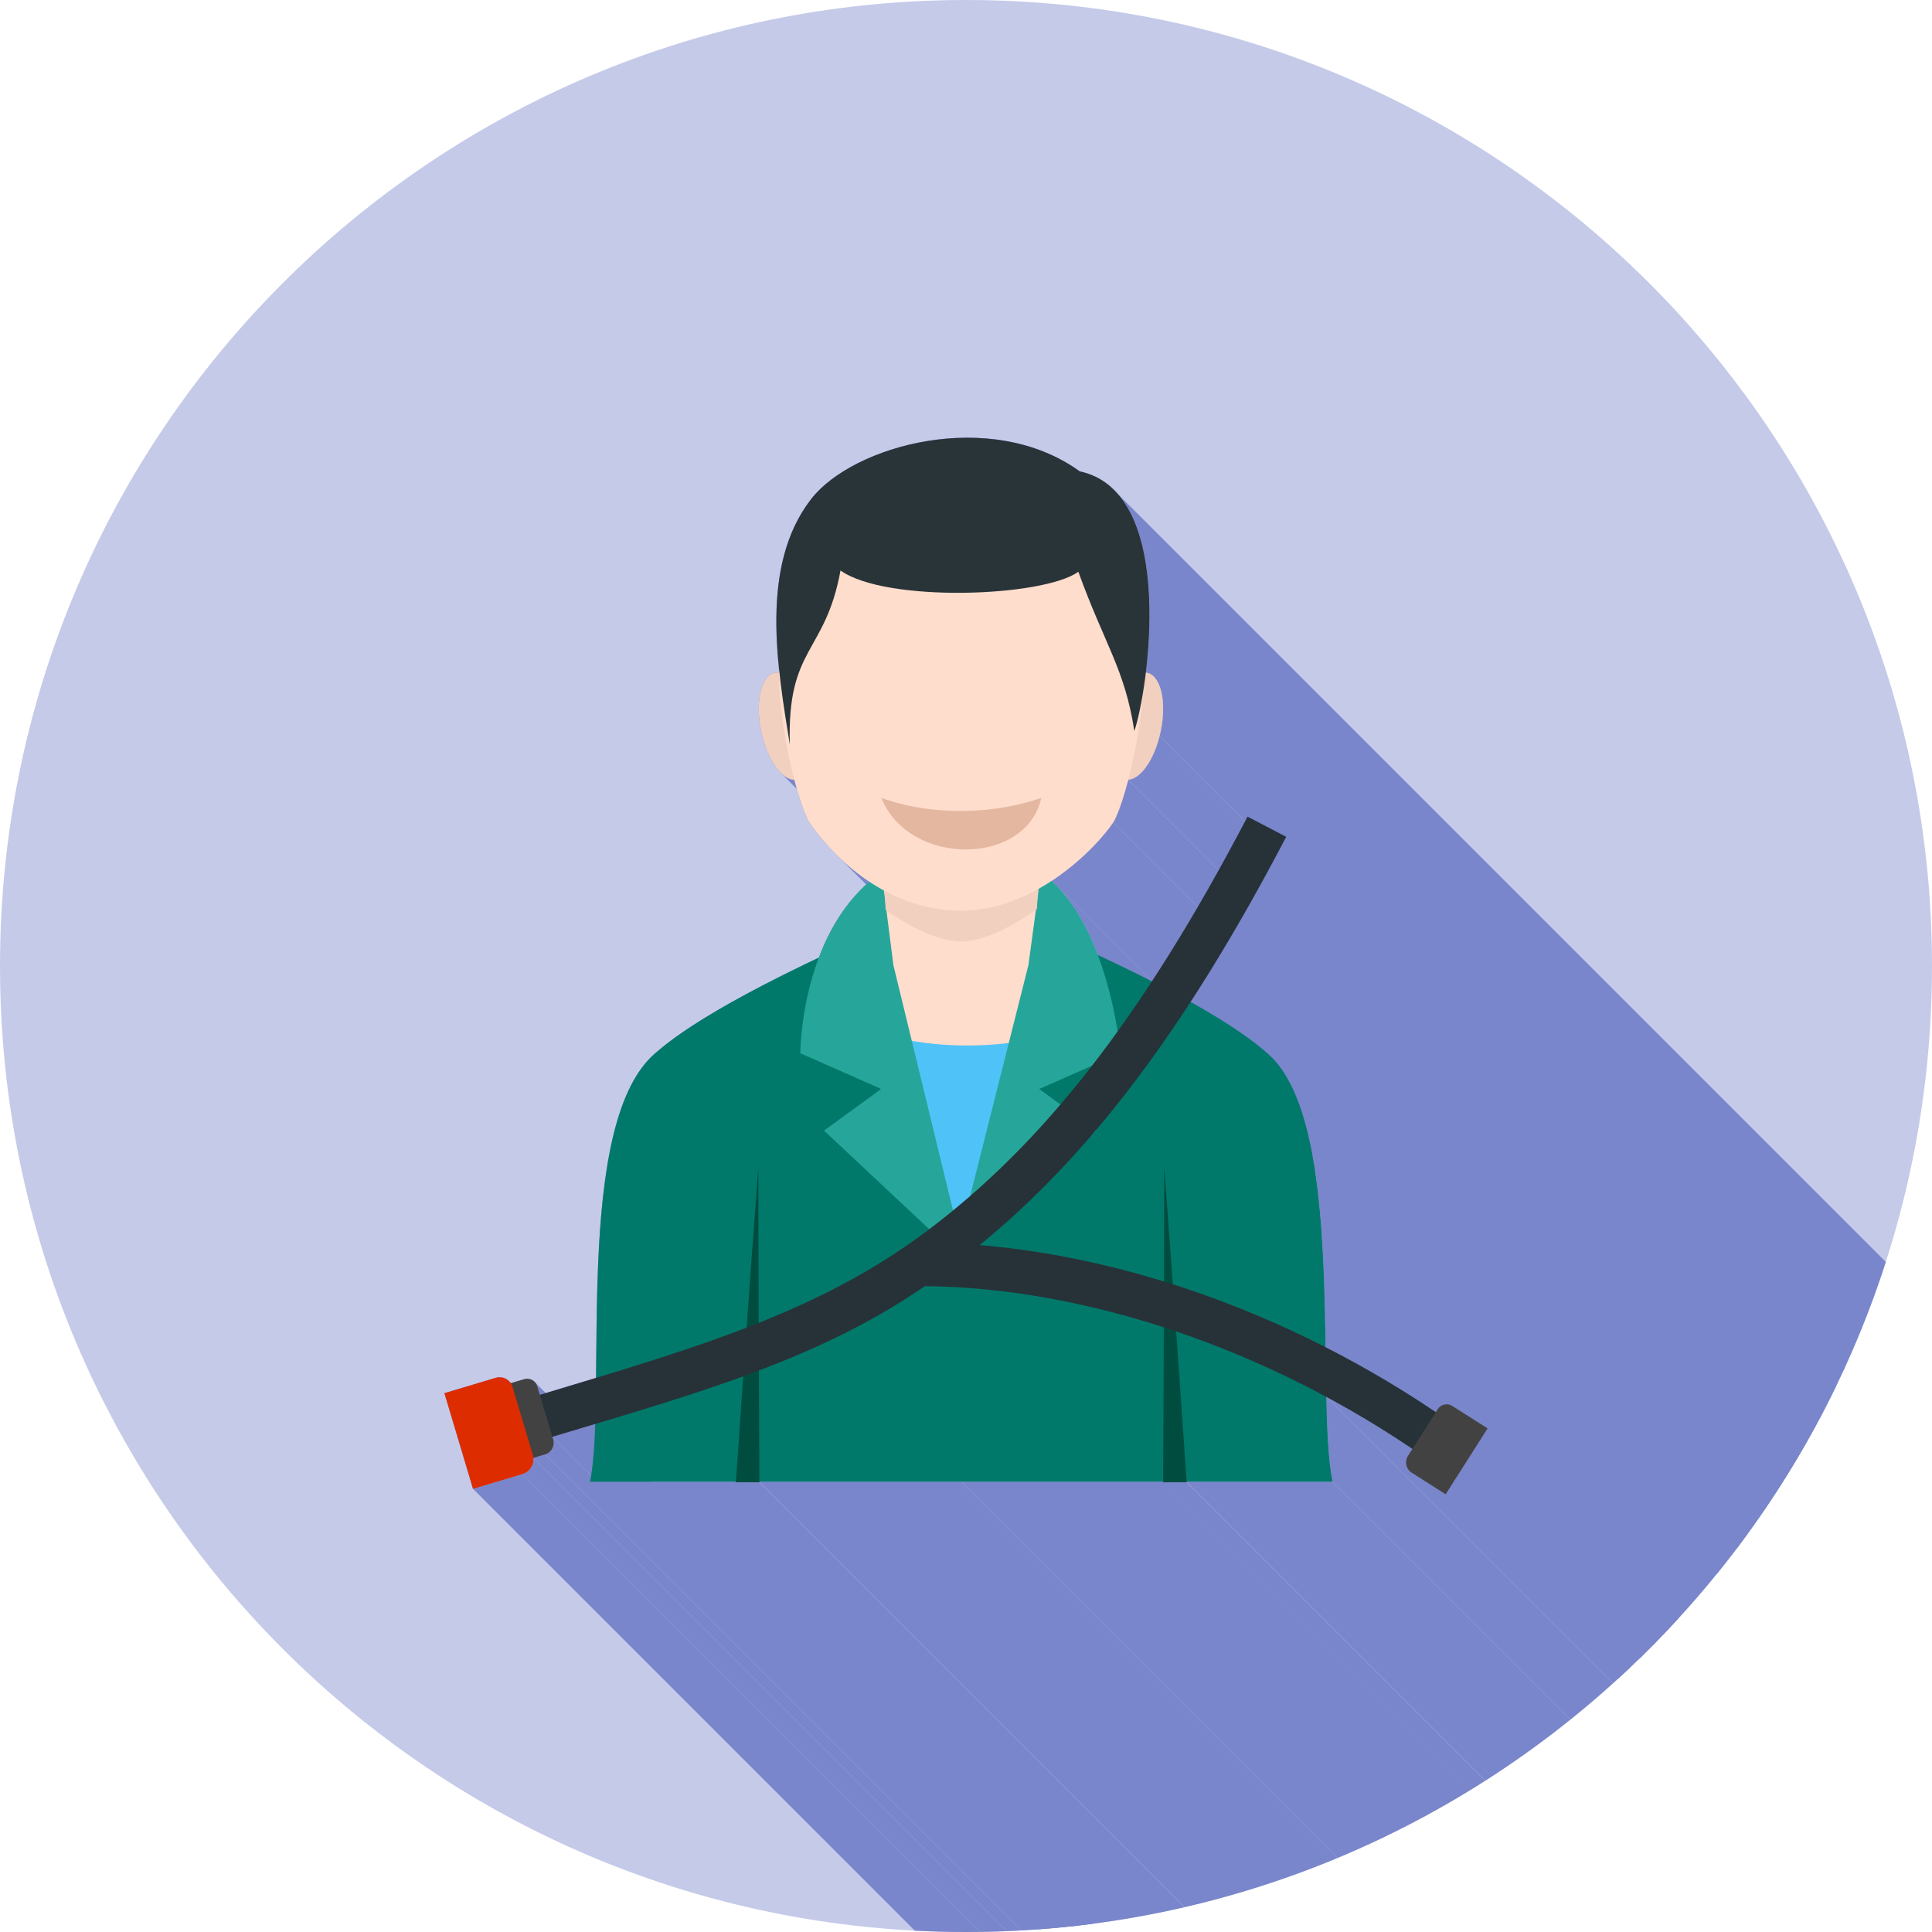 <?xml version="1.0" encoding="UTF-8"?>
<!DOCTYPE svg PUBLIC "-//W3C//DTD SVG 1.1//EN" "http://www.w3.org/Graphics/SVG/1.1/DTD/svg11.dtd">
<!-- Creator: CorelDRAW -->
<svg xmlns="http://www.w3.org/2000/svg" xml:space="preserve" width="2048px" height="2048px" style="shape-rendering:geometricPrecision; text-rendering:geometricPrecision; image-rendering:optimizeQuality; fill-rule:evenodd; clip-rule:evenodd"
viewBox="0 0 2048 2048"
 xmlns:xlink="http://www.w3.org/1999/xlink">
 <defs>
  <style type="text/css">
   <![CDATA[
    .fil2 {fill:none}
    .fil10 {fill:#004D40}
    .fil6 {fill:#00796B}
    .fil9 {fill:#26A69A}
    .fil11 {fill:#293439}
    .fil14 {fill:#424242}
    .fil8 {fill:#4FC3F7}
    .fil1 {fill:#7986CB}
    .fil0 {fill:#C5CAE9}
    .fil15 {fill:#DD2C00}
    .fil5 {fill:#DFC4B6}
    .fil12 {fill:#E4B7A0}
    .fil4 {fill:#ECCEBE}
    .fil3 {fill:#F2D0BF}
    .fil7 {fill:#FFDDCC}
    .fil13 {fill:#263238;fill-rule:nonzero}
   ]]>
  </style>
   <clipPath id="id0">
    <path d="M1024 0c565.539,0 1024,458.461 1024,1024 0,565.539 -458.461,1024 -1024,1024 -565.539,0 -1024,-458.461 -1024,-1024 0,-565.539 458.461,-1024 1024,-1024z"/>
   </clipPath>
 </defs>
 <g id="Layer_x0020_1">
  <path class="fil0" d="M1024 0c565.539,0 1024,458.461 1024,1024 0,565.539 -458.461,1024 -1024,1024 -565.539,0 -1024,-458.461 -1024,-1024 0,-565.539 458.461,-1024 1024,-1024z"/>
  <g style="clip-path:url(#id0)">
   <g id="_442102936">
    <g>
     <polygon id="_4450810321" class="fil1" points="1184.98,523.662 2320.87,1659.54 2325.12,1664.84 2329.04,1670.53 2332.63,1676.59 2335.89,1682.98 2338.85,1689.69 2341.51,1696.68 2343.88,1703.93 2345.98,1711.41 2347.82,1719.1 2349.4,1726.97 2350.74,1735 2351.85,1743.15 2352.75,1751.4 2353.43,1759.73 2353.92,1768.11 2354.23,1776.52 2354.36,1784.92 2354.33,1793.29 2354.15,1801.6 2353.83,1809.83 2353.38,1817.96 2352.81,1825.95 2352.14,1833.78 2351.38,1841.42 2350.53,1848.85 1214.65,712.969 1215.5,705.539 1216.26,697.896 1216.93,690.067 1217.5,682.077 1217.95,673.952 1218.27,665.718 1218.45,657.404 1218.48,649.034 1218.35,640.634 1218.04,632.232 1217.55,623.852 1216.86,615.521 1215.97,607.267 1214.86,599.113 1213.52,591.089 1211.93,583.218 1210.1,575.529 1208,568.046 1205.63,560.796 1202.97,553.805 1200.01,547.101 1196.75,540.708 1193.16,534.652 1189.24,528.962 "/>
     <polygon id="_445081056" class="fil1" points="921.542,934.667 2057.42,2070.55 2054.54,2068.61 2051.72,2066.63 2048.95,2064.63 2046.23,2062.6 2043.58,2060.55 2040.97,2058.49 2038.43,2056.41 2035.94,2054.31 2033.51,2052.21 2031.13,2050.1 2028.82,2047.98 2026.56,2045.86 2024.35,2043.75 2022.21,2041.63 886.328,905.751 888.473,907.863 890.675,909.979 892.935,912.096 895.253,914.213 897.628,916.325 900.06,918.429 902.548,920.524 905.094,922.606 907.696,924.672 910.353,926.72 913.067,928.746 915.837,930.748 918.662,932.723 "/>
     <polygon id="_445081416" class="fil1" points="1497.21,1535.95 2633.09,2671.84 2630.3,2669.96 2627.51,2668.09 2624.71,2666.23 2621.91,2664.38 2619.1,2662.54 2616.29,2660.71 2613.47,2658.89 2610.65,2657.08 2607.83,2655.28 2605,2653.49 2602.17,2651.71 2599.33,2649.94 2596.49,2648.17 2593.64,2646.42 2590.79,2644.68 2587.94,2642.95 2585.09,2641.23 2582.22,2639.52 2579.36,2637.82 2576.49,2636.13 2573.62,2634.45 2570.75,2632.77 2567.87,2631.11 2564.99,2629.46 2562.1,2627.82 2559.21,2626.19 2556.32,2624.57 2553.43,2622.96 2550.53,2621.35 2547.63,2619.76 2544.72,2618.18 2541.82,2616.61 1405.94,1480.73 1408.84,1482.3 1411.75,1483.88 1414.65,1485.47 1417.55,1487.07 1420.44,1488.69 1423.33,1490.31 1426.22,1491.94 1429.11,1493.58 1431.99,1495.23 1434.87,1496.89 1437.74,1498.56 1440.61,1500.24 1443.48,1501.94 1446.34,1503.64 1449.2,1505.35 1452.06,1507.07 1454.91,1508.8 1457.76,1510.54 1460.61,1512.29 1463.45,1514.05 1466.29,1515.82 1469.12,1517.6 1471.95,1519.39 1474.77,1521.19 1477.59,1523.01 1480.41,1524.83 1483.22,1526.66 1486.03,1528.5 1488.83,1530.34 1491.63,1532.2 1494.42,1534.07 "/>
     <polygon id="_445081368" class="fil1" points="1532.49,1584 2668.37,2719.88 2632.27,2696.92 2631.21,2696.17 2630.24,2695.33 1494.36,1559.44 1495.33,1560.29 1496.39,1561.04 "/>
     <polygon id="_445081800" class="fil1" points="841.973,826.566 1977.85,1962.45 1976.66,1962.39 1975.46,1962.22 1974.25,1961.95 1973.04,1961.57 1971.82,1961.09 1970.6,1960.5 1969.39,1959.82 1968.17,1959.04 1966.96,1958.17 1965.75,1957.2 1964.55,1956.14 1963.36,1954.99 827.482,819.109 828.673,820.257 829.873,821.317 831.08,822.285 832.292,823.159 833.507,823.939 834.723,824.622 835.941,825.205 837.158,825.687 838.371,826.066 839.579,826.34 840.78,826.508 "/>
     <polygon id="_445081392" class="fil1" points="1405.94,1480.73 2541.82,2616.61 2541.89,2620.11 2541.98,2623.57 2542.06,2626.99 2542.15,2630.38 2542.25,2633.73 2542.35,2637.05 2542.46,2640.32 2542.58,2643.55 2542.71,2646.75 2542.84,2649.9 2542.98,2653 2543.12,2656.07 2543.28,2659.09 2543.45,2662.06 2543.62,2664.98 2543.81,2667.86 2544.01,2670.69 2544.21,2673.47 2544.43,2676.2 2544.66,2678.87 2544.91,2681.5 2545.16,2684.06 2545.43,2686.58 2545.71,2689.04 2546.01,2691.44 2546.31,2693.78 2546.64,2696.07 2546.97,2698.29 2547.33,2700.46 2547.7,2702.56 2548.08,2704.6 2548.48,2706.58 1412.6,1570.69 1412.2,1568.72 1411.82,1566.68 1411.45,1564.57 1411.09,1562.41 1410.75,1560.18 1410.43,1557.9 1410.12,1555.56 1409.83,1553.15 1409.55,1550.7 1409.28,1548.18 1409.03,1545.61 1408.78,1542.99 1408.55,1540.31 1408.33,1537.59 1408.13,1534.81 1407.93,1531.98 1407.74,1529.1 1407.57,1526.18 1407.4,1523.2 1407.24,1520.19 1407.09,1517.12 1406.96,1514.01 1406.82,1510.86 1406.7,1507.67 1406.58,1504.44 1406.47,1501.16 1406.37,1497.85 1406.27,1494.5 1406.18,1491.11 1406.09,1487.68 1406.01,1484.22 "/>
     <polygon id="_445082400" class="fil1" points="1412.6,1570.69 2548.48,2706.58 2393.79,2706.58 1257.91,1570.69 "/>
     <polygon id="_445082376" class="fil1" points="1257.91,1570.69 2393.79,2706.58 2393.8,2706.66 2393.8,2706.74 2393.81,2706.83 2393.81,2706.91 2393.82,2706.99 2393.82,2707.07 2393.83,2707.16 2393.84,2707.24 1257.95,1571.36 1257.95,1571.28 1257.94,1571.19 1257.94,1571.11 1257.93,1571.03 1257.93,1570.94 1257.92,1570.86 1257.92,1570.78 "/>
     <polygon id="_445082496" class="fil1" points="1232.96,1570.69 2368.84,2706.58 2154.89,2706.58 1019.01,1570.69 "/>
     <polygon id="_445082328" class="fil1" points="1257.95,1571.36 2393.84,2707.24 2368.84,2707.24 1232.95,1571.36 "/>
     <polygon id="_445081896" class="fil1" points="1019.01,1570.69 2154.89,2706.58 1940.91,2706.58 805.031,1570.69 "/>
     <polygon id="_445081920" class="fil1" points="805.031,1570.69 1940.91,2706.58 1940.91,2706.66 1940.91,2706.74 1940.91,2706.83 1940.91,2706.91 1940.91,2706.99 1940.91,2707.07 1940.92,2707.16 1940.92,2707.24 805.034,1571.36 805.034,1571.28 805.033,1571.19 805.033,1571.11 805.032,1571.03 805.032,1570.94 805.032,1570.86 805.031,1570.78 "/>
     <polygon id="_445081848" class="fil1" points="539.208,1463.71 1675.09,2599.59 1675.89,2600.37 1676.63,2601.23 1677.31,2602.14 541.428,1466.26 540.753,1465.34 540.011,1464.49 "/>
     <polygon id="_445082568" class="fil1" points="585.585,1523.06 1721.47,2658.94 1722.3,2661.74 1722.61,2663 1722.79,2664.27 1722.83,2665.53 1722.76,2666.78 1722.56,2668 1722.25,2669.19 1721.82,2670.35 1721.29,2671.45 1720.66,2672.5 1719.93,2673.49 1719.1,2674.41 1718.19,2675.24 1717.19,2675.99 1716.11,2676.65 1714.95,2677.19 1713.72,2677.63 577.843,1541.75 579.07,1541.31 580.226,1540.76 581.306,1540.11 582.305,1539.36 583.219,1538.53 584.045,1537.61 584.776,1536.62 585.409,1535.57 585.941,1534.46 586.365,1533.31 586.678,1532.12 586.875,1530.9 586.952,1529.65 586.906,1528.39 586.73,1527.12 586.42,1525.86 "/>
     <polygon id="_445082304" class="fil1" points="565.953,1464.09 1701.83,2599.97 1702.64,2600.7 1703.37,2601.5 1704.03,2602.38 1704.6,2603.32 1705.08,2604.34 1705.46,2605.42 1708.16,2614.45 572.284,1478.57 569.584,1469.53 569.201,1468.46 568.72,1467.44 568.147,1466.49 567.491,1465.62 566.756,1464.81 "/>
     <polygon id="_445081944" class="fil1" points="630.969,1509.5 1766.85,2645.38 1765.46,2645.8 1764.07,2646.21 1762.67,2646.63 1761.27,2647.05 1759.87,2647.47 1758.47,2647.89 1757.07,2648.31 1755.67,2648.73 1754.26,2649.14 1752.86,2649.57 1751.45,2649.99 1750.04,2650.41 1748.63,2650.83 1747.21,2651.25 1745.8,2651.67 1744.38,2652.1 1742.96,2652.52 1741.54,2652.95 1740.12,2653.37 1738.69,2653.8 1737.27,2654.22 1735.84,2654.65 1734.41,2655.08 1732.98,2655.5 1731.55,2655.93 1730.11,2656.36 1728.67,2656.79 1727.24,2657.22 1725.8,2657.65 1724.36,2658.08 1722.91,2658.51 1721.47,2658.94 585.585,1523.06 587.031,1522.63 588.474,1522.2 589.915,1521.77 591.355,1521.34 592.793,1520.91 594.23,1520.48 595.665,1520.05 597.097,1519.62 598.529,1519.19 599.958,1518.77 601.386,1518.34 602.811,1517.91 604.236,1517.49 605.658,1517.06 607.079,1516.64 608.497,1516.22 609.915,1515.79 611.331,1515.37 612.745,1514.95 614.156,1514.53 615.566,1514.1 616.975,1513.68 618.382,1513.26 619.787,1512.84 621.191,1512.42 622.593,1512 623.993,1511.59 625.392,1511.17 626.789,1510.75 628.184,1510.33 629.578,1509.92 "/>
     <polygon id="_445082712" class="fil1" points="577.843,1541.75 1713.72,2677.63 1701.34,2681.33 565.454,1545.45 "/>
     <polygon id="_445082808" class="fil1" points="565.454,1545.45 1701.34,2681.33 1701.4,2682.75 1701.34,2684.15 1701.16,2685.53 1700.87,2686.88 1700.47,2688.2 1699.95,2689.48 1699.34,2690.71 1698.62,2691.89 1697.81,2693 1696.91,2694.04 1695.91,2695.01 1694.83,2695.9 1693.67,2696.69 1692.44,2697.38 1691.12,2697.98 1689.74,2698.46 553.863,1562.58 555.244,1562.1 556.555,1561.5 557.793,1560.81 558.952,1560.01 560.031,1559.13 561.025,1558.16 561.93,1557.12 562.743,1556.01 563.458,1554.83 564.074,1553.6 564.586,1552.32 564.99,1551 565.283,1549.65 565.46,1548.27 565.519,1546.87 "/>
     <polygon id="_445082760" class="fil1" points="553.863,1562.58 1689.74,2698.46 1637.31,2714.13 501.424,1578.25 "/>
     <polygon id="_445082928" class="fil1" points="780.094,1570.69 1915.98,2706.58 1761.28,2706.58 625.404,1570.69 "/>
     <polygon id="_445082736" class="fil1" points="805.034,1571.36 1940.92,2707.24 1915.93,2707.24 780.049,1571.36 "/>
     <polygon id="_445082976" class="fil1" points="1229.21,780.369 2365.09,1916.25 2364.44,1918.73 2363.75,1921.16 2363.02,1923.54 2362.25,1925.86 2361.44,1928.14 2360.6,1930.36 2359.73,1932.52 2358.82,1934.62 2357.89,1936.66 2356.93,1938.63 2355.94,1940.54 2354.93,1942.39 2353.89,1944.16 2352.84,1945.87 2351.76,1947.5 2350.66,1949.06 2349.55,1950.54 2348.42,1951.95 2347.28,1953.27 2346.13,1954.52 2344.96,1955.68 2343.79,1956.75 2342.61,1957.74 2341.42,1958.64 2340.23,1959.45 2339.04,1960.17 2337.85,1960.79 2336.65,1961.31 2335.46,1961.74 2334.27,1962.07 2333.09,1962.3 2331.92,1962.42 1196.03,826.536 1197.21,826.413 1198.39,826.188 1199.58,825.859 1200.77,825.432 1201.97,824.906 1203.16,824.284 1204.35,823.568 1205.54,822.759 1206.73,821.859 1207.91,820.87 1209.08,819.794 1210.25,818.634 1211.4,817.391 1212.54,816.064 1213.67,814.66 1214.78,813.177 1215.88,811.618 1216.96,809.985 1218.01,808.28 1219.05,806.503 1220.06,804.66 1221.05,802.749 1222.01,800.773 1222.94,798.733 1223.85,796.633 1224.72,794.473 1225.56,792.256 1226.37,789.982 1227.13,787.655 1227.87,785.277 1228.56,782.847 "/>
     <polygon id="_445083048" class="fil1" points="1196.03,826.536 2331.92,1962.42 2331.34,1964.61 2330.75,1966.76 2330.18,1968.86 2329.6,1970.93 2329.02,1972.95 2328.44,1974.92 2327.87,1976.85 2327.29,1978.73 2326.73,1980.56 2326.16,1982.34 2325.6,1984.08 2325.05,1985.76 2324.5,1987.4 2323.96,1988.98 2323.43,1990.51 2322.9,1991.98 2322.38,1993.41 2321.87,1994.77 2321.37,1996.08 2320.88,1997.34 2320.4,1998.53 2319.93,1999.67 2319.47,2000.75 2319.02,2001.77 2318.59,2002.72 2318.17,2003.62 2317.76,2004.45 2317.36,2005.22 2316.99,2005.93 2316.62,2006.57 2316.27,2007.14 2315.94,2007.65 1180.06,871.77 1180.39,871.262 1180.74,870.687 1181.1,870.047 1181.48,869.34 1181.88,868.572 1182.28,867.738 1182.7,866.842 1183.14,865.885 1183.59,864.866 1184.05,863.788 1184.52,862.651 1185,861.454 1185.49,860.201 1185.99,858.89 1186.5,857.523 1187.02,856.103 1187.55,854.626 1188.08,853.097 1188.62,851.515 1189.17,849.882 1189.72,848.198 1190.28,846.462 1190.85,844.678 1191.41,842.845 1191.98,840.964 1192.56,839.038 1193.14,837.064 1193.71,835.046 1194.29,832.983 1194.87,830.877 1195.45,828.727 "/>
     <polygon id="_445083312" class="fil1" points="1224.3,718.354 2360.18,1854.24 2361.16,1855.49 2362.09,1856.86 2362.96,1858.34 2363.78,1859.93 2364.53,1861.62 2365.23,1863.41 2365.87,1865.29 2366.45,1867.27 2366.96,1869.33 2367.42,1871.46 2367.81,1873.68 2368.14,1875.97 2368.41,1878.33 2368.61,1880.75 2368.75,1883.24 2368.82,1885.78 2368.83,1888.37 2368.77,1891.01 2368.64,1893.7 2368.44,1896.42 2368.17,1899.18 2367.84,1901.97 2367.43,1904.79 2366.96,1907.63 2366.41,1910.49 2365.79,1913.37 2365.09,1916.25 1229.21,780.369 1229.91,777.484 1230.53,774.609 1231.07,771.748 1231.55,768.908 1231.96,766.09 1232.29,763.297 1232.56,760.538 1232.76,757.814 1232.88,755.129 1232.95,752.488 1232.94,749.895 1232.87,747.355 1232.73,744.871 1232.53,742.447 1232.26,740.089 1231.93,737.799 1231.54,735.582 1231.08,733.443 1230.57,731.384 1229.99,729.412 1229.35,727.53 1228.65,725.741 1227.9,724.051 1227.08,722.462 1226.21,720.981 1225.28,719.611 "/>
     <polygon id="_445083000" class="fil1" points="1180.06,871.77 2315.94,2007.65 2314.9,2009.17 2313.77,2010.75 2312.58,2012.37 2311.31,2014.05 2309.98,2015.77 2308.57,2017.53 2307.1,2019.34 2305.56,2021.19 2303.95,2023.06 2302.28,2024.98 2300.54,2026.92 2298.74,2028.89 2296.88,2030.88 2294.95,2032.89 2292.96,2034.93 2290.91,2036.98 2288.8,2039.04 2286.63,2041.11 2284.41,2043.2 2282.13,2045.28 2279.79,2047.37 2277.39,2049.46 2274.94,2051.54 2272.44,2053.62 2269.88,2055.69 2267.28,2057.75 2264.62,2059.79 2261.91,2061.82 2259.15,2063.83 2256.35,2065.81 2253.49,2067.77 2250.59,2069.7 1114.71,933.818 1117.61,931.887 1120.46,929.927 1123.27,927.943 1126.03,925.935 1128.74,923.909 1131.4,921.865 1134,919.807 1136.56,917.737 1139.06,915.659 1141.51,913.574 1143.91,911.487 1146.24,909.399 1148.53,907.313 1150.75,905.232 1152.92,903.158 1155.03,901.096 1157.08,899.046 1159.07,897.013 1161,894.998 1162.86,893.005 1164.66,891.036 1166.4,889.094 1168.07,887.182 1169.68,885.303 1171.22,883.459 1172.69,881.652 1174.1,879.888 1175.43,878.166 1176.7,876.491 1177.89,874.864 1179.01,873.29 "/>
     <polygon id="_445082784" class="fil1" points="1363.43,887.065 2499.31,2022.95 2496.11,2029.05 2492.91,2035.12 2489.72,2041.14 2486.53,2047.11 2483.34,2053.05 2480.15,2058.94 2476.97,2064.79 2473.79,2070.6 2470.61,2076.36 2467.43,2082.09 2464.26,2087.77 2461.09,2093.41 2457.92,2099.02 2454.75,2104.58 2451.59,2110.1 2448.43,2115.58 2445.27,2121.02 2442.1,2126.42 2438.95,2131.78 2435.79,2137.1 2432.63,2142.38 2429.48,2147.63 2426.32,2152.83 2423.17,2158 2420.02,2163.12 2416.87,2168.21 2413.71,2173.27 2410.56,2178.28 2407.41,2183.26 2404.26,2188.19 2401.11,2193.1 2397.96,2197.96 1262.08,1062.08 1265.23,1057.21 1268.38,1052.31 1271.53,1047.37 1274.68,1042.4 1277.83,1037.38 1280.98,1032.33 1284.14,1027.24 1287.29,1022.11 1290.44,1016.95 1293.6,1011.74 1296.75,1006.5 1299.91,1001.22 1303.07,995.897 1306.22,990.536 1309.38,985.135 1312.55,979.694 1315.71,974.214 1318.87,968.694 1322.04,963.133 1325.21,957.531 1328.38,951.889 1331.55,946.204 1334.73,940.479 1337.91,934.713 1341.09,928.906 1344.27,923.056 1347.46,917.163 1350.65,911.229 1353.84,905.253 1357.03,899.233 1360.23,893.17 "/>
     <polygon id="_445082880" class="fil1" points="1120.82,939.806 2256.71,2075.69 2258.67,2077.78 2260.59,2079.91 2262.48,2082.08 2264.33,2084.3 2266.14,2086.55 2267.92,2088.84 2269.66,2091.17 2271.36,2093.53 2273.03,2095.92 2274.67,2098.34 2276.27,2100.79 2277.84,2103.28 2279.37,2105.78 2280.87,2108.31 2282.34,2110.87 2283.77,2113.44 2285.17,2116.04 2286.54,2118.65 2287.87,2121.28 2289.18,2123.93 2290.46,2126.58 2291.7,2129.26 2292.91,2131.94 2294.1,2134.62 2295.25,2137.32 2296.38,2140.02 2297.47,2142.73 2298.54,2145.44 2299.58,2148.15 1163.7,1012.26 1162.66,1009.56 1161.59,1006.85 1160.5,1004.14 1159.37,1001.44 1158.22,998.742 1157.03,996.053 1155.82,993.373 1154.57,990.702 1153.3,988.044 1151.99,985.398 1150.66,982.769 1149.29,980.155 1147.89,977.56 1146.45,974.984 1144.99,972.431 1143.49,969.9 1141.96,967.393 1140.39,964.912 1138.79,962.46 1137.15,960.036 1135.48,957.643 1133.78,955.283 1132.04,952.958 1130.26,950.668 1128.45,948.414 1126.6,946.2 1124.71,944.026 1122.79,941.894 "/>
     <polygon id="_445083504" class="fil1" points="1349.5,1122.26 2485.38,2258.14 2490.12,2263.53 2494.56,2269.43 2498.74,2275.83 2502.65,2282.7 2506.3,2290.01 2509.71,2297.75 2512.87,2305.89 2515.81,2314.41 2518.53,2323.29 2521.04,2332.5 2523.34,2342.03 2525.46,2351.85 2527.38,2361.93 2529.14,2372.27 2530.73,2382.83 2532.16,2393.58 2533.44,2404.52 2534.59,2415.61 2535.6,2426.84 2536.5,2438.18 2537.28,2449.61 2537.97,2461.11 2538.55,2472.65 2539.06,2484.22 2539.49,2495.78 2539.85,2507.32 2540.15,2518.82 2540.41,2530.25 2540.63,2541.59 2540.82,2552.83 2540.98,2563.92 1405.1,1428.04 1404.94,1416.94 1404.75,1405.71 1404.53,1394.37 1404.27,1382.94 1403.97,1371.44 1403.61,1359.9 1403.18,1348.33 1402.67,1336.77 1402.08,1325.23 1401.4,1313.73 1400.62,1302.3 1399.72,1290.96 1398.71,1279.73 1397.56,1268.64 1396.28,1257.7 1394.85,1246.94 1393.26,1236.39 1391.5,1226.05 1389.57,1215.97 1387.46,1206.15 1385.16,1196.62 1382.65,1187.41 1379.93,1178.53 1376.99,1170.01 1373.82,1161.87 1370.42,1154.13 1366.77,1146.81 1362.86,1139.95 1358.68,1133.55 1354.23,1127.65 "/>
     <polygon id="_445084008" class="fil1" points="1576.9,1514.17 2712.78,2650.05 2668.37,2719.88 1532.49,1584 "/>
    </g>
    <path id="_442104304" class="fil1" d="M1322.44 865.661l40.993 21.404c-34.17,65.356 -67.743,123.318 -101.355,175.014 49.018,27.381 70.583,44.864 82.402,55.326 55.178,48.823 58.925,193.066 60.623,310.635 39.813,20.284 78.969,43.269 116.939,68.877l1.976 -3.106c3.307,-5.2 10.266,-6.749 15.466,-3.441l37.419 23.8 -44.415 69.83 -36.098 -22.961c-5.927,-3.769 -7.691,-11.7 -3.921,-17.627l4.746 -7.461c-29.731,-20.096 -60.249,-38.518 -91.277,-55.224 0.797,37.455 2.297,69.226 6.665,89.965l-154.691 0c0.015,0.222 0.03,0.443 0.045,0.665l-24.999 0c0.001,-0.222 0.002,-0.443 0.004,-0.665l-213.951 0 -213.977 0c0.001,0.222 0.002,0.443 0.004,0.665l-24.985 0c0.015,-0.222 0.03,-0.443 0.045,-0.665l-154.69 0c3.188,-15.138 4.74,-36.241 5.565,-61.195 -14.837,4.443 -29.959,8.948 -45.384,13.564l0.835 2.794c2.011,6.729 -1.847,13.879 -8.577,15.891l-12.389 3.704c0.678,7.566 -4.046,14.869 -11.591,17.125l-52.439 15.676 -30.325 -101.441 54.359 -16.25c6.119,-1.83 12.548,0.665 15.97,5.695l14.211 -4.248c5.906,-1.766 12.178,1.62 13.944,7.526l2.7 9.033c20.399,-6.126 40.247,-12.07 59.584,-17.942 1.178,-121.206 -0.796,-287.959 61.66,-343.219 17.437,-15.43 57.426,-46.874 174.462,-102.301 10.806,-28.677 27.565,-58.121 53.552,-80.437 -31.013,-20.573 -52.655,-46.766 -63.608,-62.897 -3.436,-5.059 -9.778,-21.627 -15.96,-45.204 -12.678,-0.034 -27.046,-18.984 -33.919,-46.197 -7.794,-30.817 -3.015,-60.562 10.663,-66.425 2.187,-0.94 4.469,-1.212 6.793,-0.88 -0.071,-2.68 -0.118,-5.369 -0.138,-8.065 -6.005,-62.363 -2.97,-127.674 34.504,-175.987 44.102,-56.862 190.173,-97.535 284.76,-29.31 76.652,16.376 79.475,135.245 70.011,213.267 1.326,0.107 2.631,0.428 3.905,0.974 13.676,5.863 18.448,35.608 10.662,66.425 -6.739,26.68 -20.682,45.418 -33.178,46.167 -6.185,23.593 -12.533,40.173 -15.972,45.234 -10.801,15.911 -34.167,41.608 -65.353,62.048 22.362,20.517 38.053,49.551 48.987,78.447 21.579,10.109 40.602,19.423 57.399,27.993 33.535,-51.285 67.09,-109.081 101.343,-174.597z"/>
   </g>
  </g>
  <path class="fil2" d="M1024 0c565.539,0 1024,458.461 1024,1024 0,565.539 -458.461,1024 -1024,1024 -565.539,0 -1024,-458.461 -1024,-1024 0,-565.539 458.461,-1024 1024,-1024z"/>
  <path class="fil3" d="M818.717 713.944c13.671,-5.875 31.075,14.348 38.862,45.175 7.786,30.817 3.014,60.56 -10.664,66.435 -13.671,5.865 -31.074,-14.359 -38.861,-45.184 -7.794,-30.817 -3.015,-60.562 10.663,-66.425z"/>
  <path class="fil3" d="M1218.55 713.944c-13.68,-5.875 -31.082,14.357 -38.869,45.175 -7.786,30.817 -3.014,60.56 10.663,66.425 13.677,5.875 31.081,-14.349 38.868,-45.175 7.787,-30.817 3.014,-60.562 -10.662,-66.425z"/>
  <path class="fil4" d="M1102.45 833.538l0 190.514c-45.901,56.216 -121.009,54.269 -166.902,0l0 -190.514c0,-102.874 166.902,-102.874 166.902,0z"/>
  <path class="fil5" d="M1102.45 833.538l0 127.553c-31.581,23.018 -62.019,35.914 -83.451,35.914 -21.433,0 -51.876,-12.895 -83.451,-35.914l0 -127.553c0,-102.874 166.902,-102.874 166.902,0z"/>
  <path class="fil6" d="M940.309 982.22c-173.966,76.266 -226.154,116.933 -246.782,135.184 -86.268,76.331 -49.612,365.377 -68.124,453.29l393.603 0 393.594 0c-18.692,-88.768 15.126,-379.627 -68.121,-453.29 -20.622,-18.252 -70.899,-57.872 -244.872,-134.138l-159.298 -1.046z"/>
  <path class="fil7" d="M916.887 944.501l10.618 195.595 88.835 199.327 107.776 -243.499 -3.358 -151.423c-67.952,0 -135.912,0 -203.871,0z"/>
  <path class="fil8" d="M886.261 1073.91c43.783,32.556 165.04,53.886 273.946,7.857 -96.15,85.252 -149.557,250.25 -143.118,254.628l-2.66 -4.535c6.381,-1.473 -50.451,-136.322 -128.169,-257.949z"/>
  <path class="fil9" d="M934.537 924.674l12.492 98.354 76.88 316.395 -150.408 -140.922 60.647 -44.167 -85.781 -37.86c0,0 0.125,-132.802 86.169,-191.799z"/>
  <path class="fil9" d="M1103.48 924.674l-13.294 98.354 -79.844 316.395 151.558 -140.922 -60.279 -44.167 86.092 -37.86c0,0 -11.322,-139.59 -84.233,-191.799z"/>
  <path class="fil10" d="M780.049 1571.36l24.985 0c-1.116,-194.733 -1.116,-335.078 -1.116,-335.078 0,0 -11.068,145.859 -23.869,335.078z"/>
  <path class="fil10" d="M1257.95 1571.36l-24.999 0c1.117,-194.733 1.117,-335.078 1.117,-335.078 0,0 11.067,145.859 23.882,335.078z"/>
  <path class="fil3" d="M1106.61 837.155l-7.455 126.545c-30.947,21.842 -59.151,34.219 -80.154,34.219 -21.004,0 -49.202,-11.529 -80.144,-33.371l-7.466 -127.393c0,-102.874 175.219,-102.874 175.219,0z"/>
  <path class="fil7" d="M1019 491.495c-280.092,0 -179.365,353.339 -161.069,380.275 20.174,29.712 76.604,93.552 161.069,93.552 76.904,0 140.889,-63.84 161.061,-93.552 18.304,-26.936 119.029,-380.275 -161.061,-380.275z"/>
  <path class="fil11" d="M890.976 604.753c-16.246,88.762 -56.933,80.477 -53.706,184.637 -13.07,-81.181 -32.59,-189.215 22.605,-260.378 44.102,-56.862 190.173,-97.535 284.759,-29.31 104.471,22.319 71.803,235.018 57.794,275.221 -9.778,-65.117 -31.683,-92.242 -59.339,-168.803 -37.518,26.904 -204.019,32.907 -252.114,-1.367z"/>
  <path class="fil12" d="M934.172 845.769c56.334,20.16 121.721,16.892 169.658,0 -15.643,72.072 -139.745,73.823 -169.658,0z"/>
  <path class="fil13" d="M1038.51 1319.83c72.213,6.052 147.435,21.985 222.367,47.334 94.566,31.989 188.977,79.088 276.579,140.348l-26.483 37.91c-83.747,-58.564 -174.203,-103.657 -264.97,-134.362 -90.638,-30.66 -181.283,-46.865 -265.542,-47.705 -120.931,83.106 -256.552,117.758 -429.806,170.216l-13.423 -44.439c182.728,-55.328 322.244,-92.099 444.357,-183.491 122.277,-91.514 227.755,-223.667 340.845,-439.973l40.994 21.403c-107.615,205.833 -209.312,338.313 -324.919,432.76z"/>
  <path class="fil14" d="M513.15 1474.71l42.489 -12.702c5.906,-1.766 12.178,1.62 13.944,7.526l16.837 56.323c2.011,6.729 -1.847,13.879 -8.577,15.891l-40.989 12.253 -23.704 -79.291z"/>
  <path class="fil15" d="M471.1 1476.81l54.359 -16.25c7.553,-2.258 15.579,2.073 17.837,9.627l21.541 72.058c2.574,8.609 -2.363,17.757 -10.974,20.33l-52.439 15.676 -30.325 -101.441z"/>
  <path class="fil14" d="M1576.9 1514.17l-37.419 -23.8c-5.2,-3.308 -12.159,-1.76 -15.466,3.441l-31.55 49.603c-3.77,5.927 -2.006,13.858 3.921,17.627l36.098 22.961 44.415 -69.83z"/>
 </g>
</svg>
